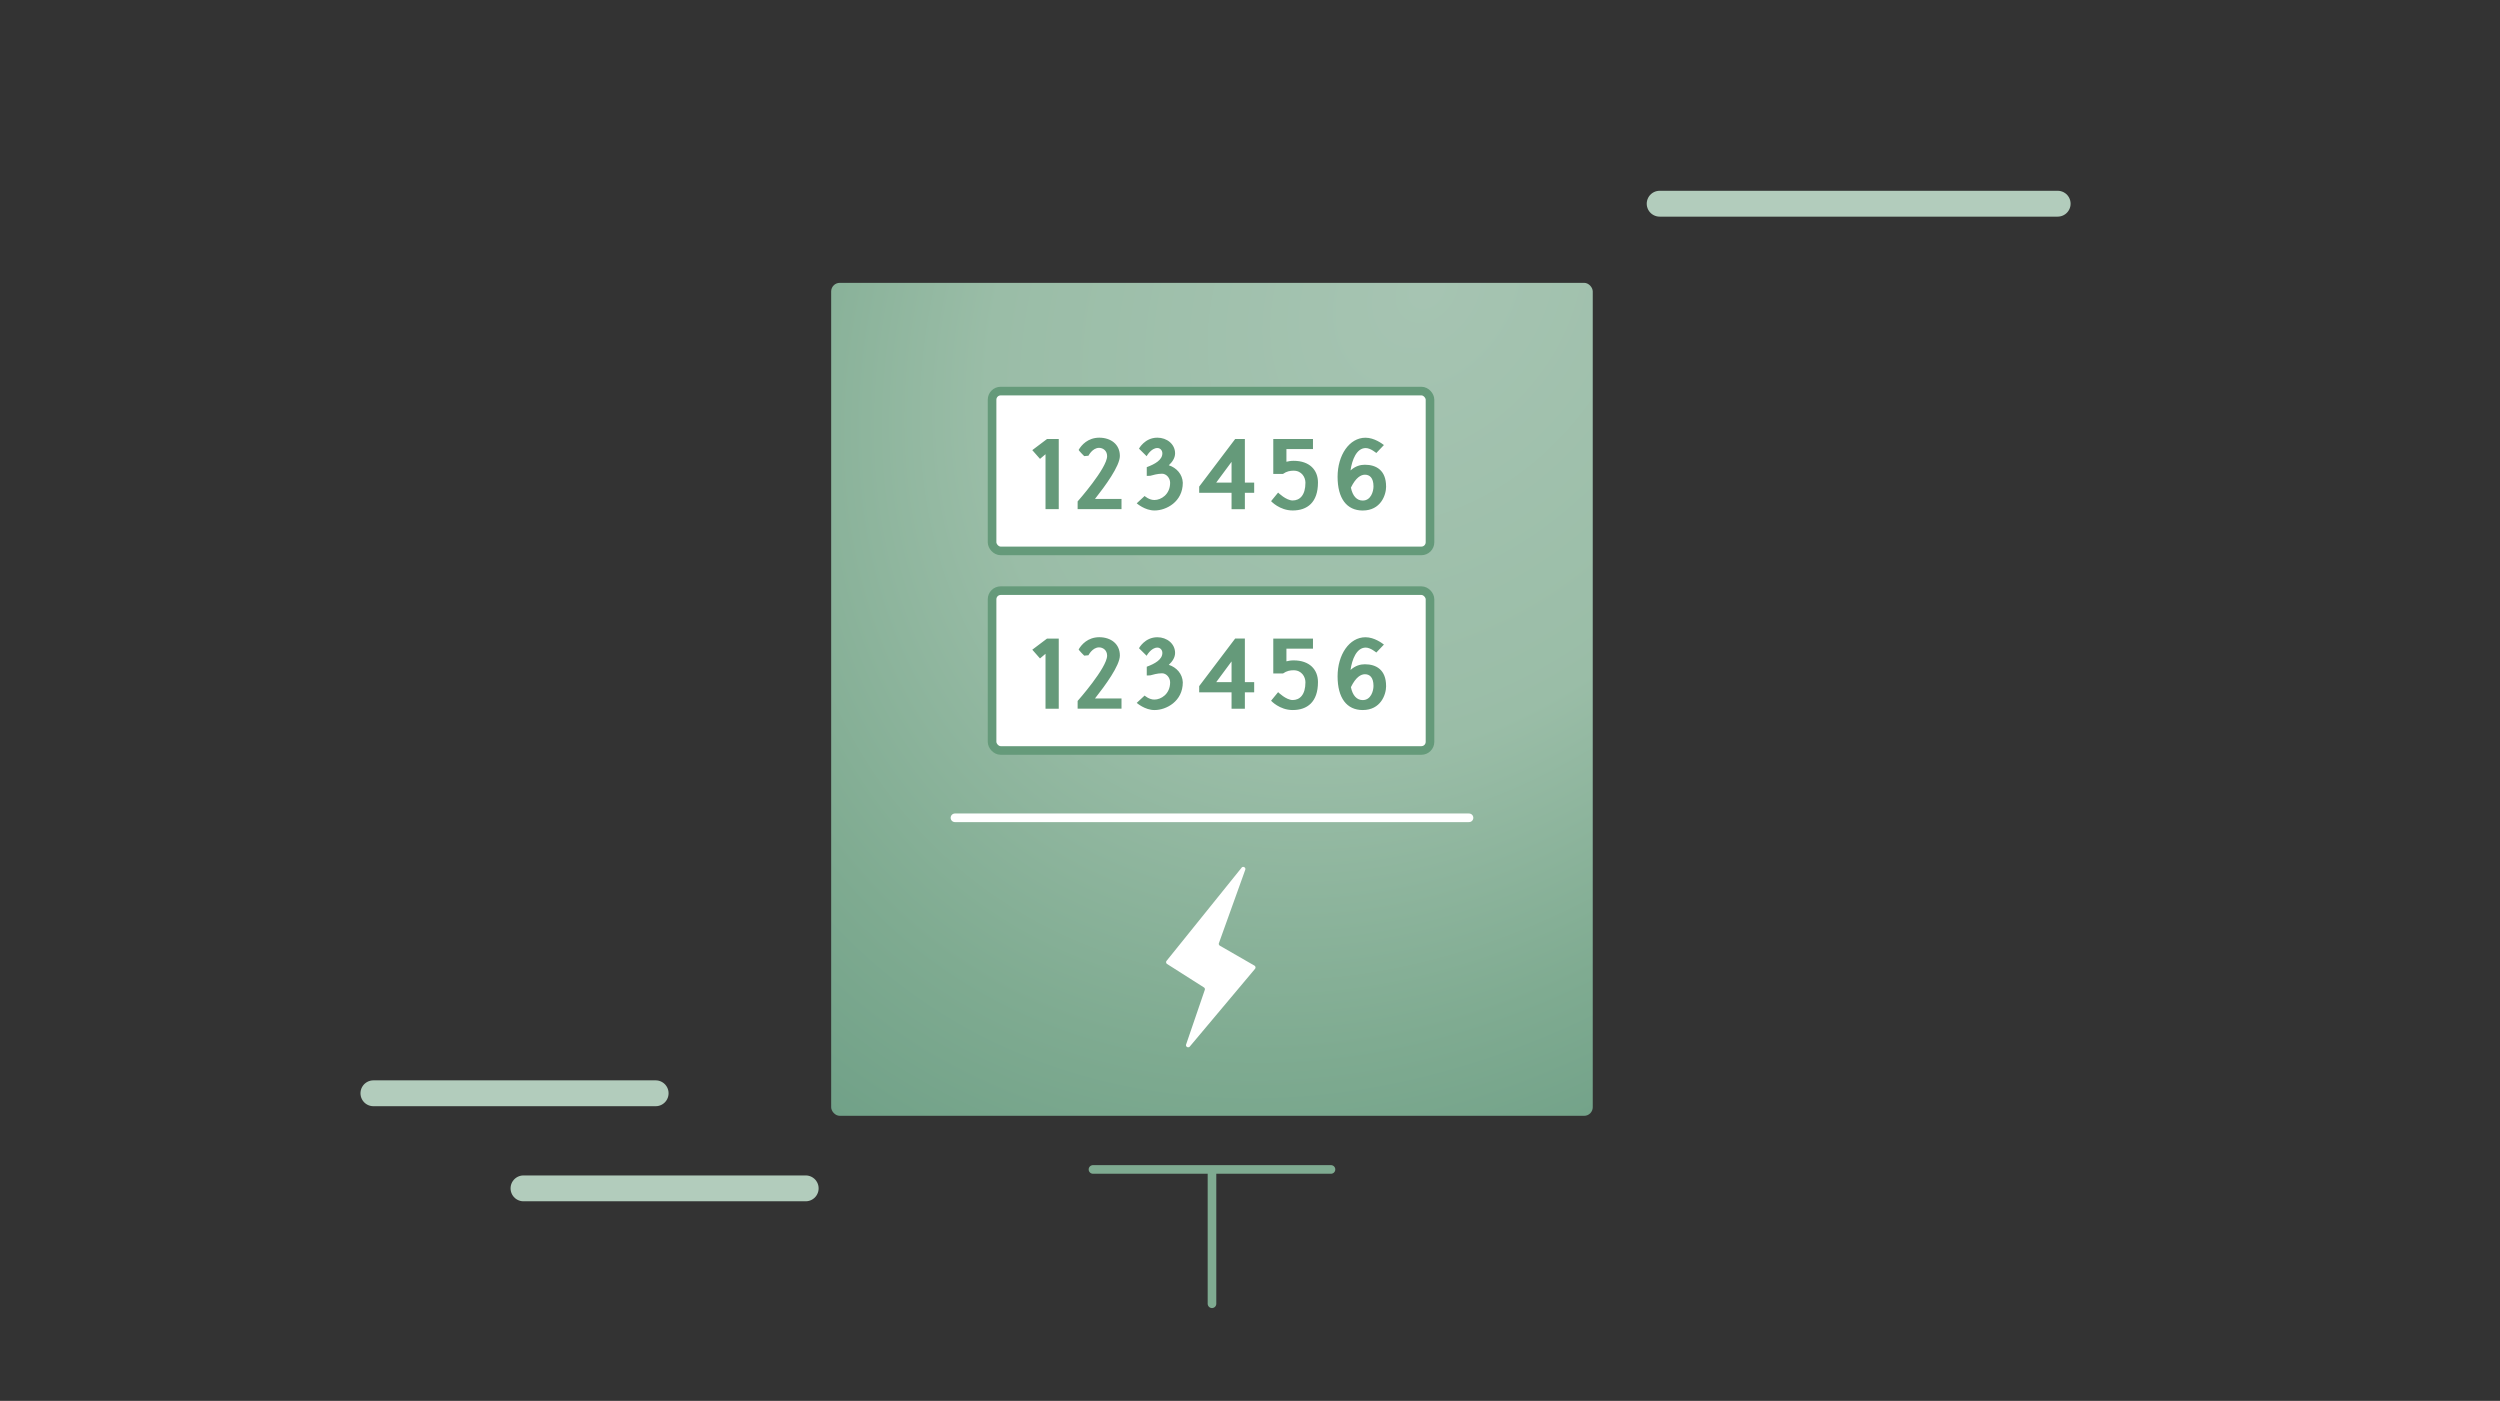 <?xml version="1.0" encoding="UTF-8"?>
<svg xmlns="http://www.w3.org/2000/svg" id="Ebene_1" data-name="Ebene 1" viewBox="0 0 580 325">
  <rect x="0" y="0" width="580" height="325" fill="#333333" stroke="none"/>
  <defs>
    <radialGradient id="Verlauf_Radial_57-35_" cx="324.06" cy="67.65" r="245.13" data-name="Verlauf Radial 57-35 %" fx="324.06" fy="67.65" gradientTransform="matrix(-.596 .803 -.627 -.464 566.62 -161.7)" gradientUnits="userSpaceOnUse">
      <stop offset="0" stop-color="#a6c4b2"></stop>
      <stop offset=".48" stop-color="#9abda7"></stop>
      <stop offset=".78" stop-color="#7fab91"></stop>
      <stop offset="1" stop-color="#6e9f86"></stop>
    </radialGradient>
    <style>.cls-2{stroke:#b2ccbc;stroke-width:6px}.cls-2,.cls-4,.cls-5{stroke-linecap:round;stroke-linejoin:round}.cls-2,.cls-5{fill:none}.cls-6{fill:#659a7a}.cls-4,.cls-5{stroke-width:2px}.cls-4{stroke:#659a7a;fill:#fff}.cls-5{stroke:#7fab91}</style>
  </defs>
  <path d="M86.63 253.64h65.48M121.45 275.7h65.47M385.04 47.26h92.34" class="cls-2"></path>
  <rect width="176.69" height="193.25" x="192.83" y="65.62" rx="2" ry="2" style="fill:url(#Verlauf_Radial_57-35_)"></rect>
  <path d="M221.55 189.73h119.26" style="stroke-width:2px;stroke:#fff;fill:none;stroke-linecap:round;stroke-linejoin:round"></path>
  <rect width="101.6" height="37.08" x="230.16" y="90.73" class="cls-4" rx="2" ry="2"></rect>
  <path d="M242.56 118.12v-12.74l-1.28 1.08-1.79-2.03 3.42-2.58h2.72v16.27h-3.07ZM251.55 105.83s-1.3-1.28-1.3-1.46c.66-1.13 2.12-2.8 4.75-2.83 2.72 0 4.81 1.55 4.81 4.24 0 2.34-3.42 6.98-5.78 9.98h6.16v2.36h-10.18v-1.79s6.84-7.71 6.84-10.51c0-1.28-.97-1.92-1.88-1.92-1.55.02-2.45 1.83-2.45 1.83l-.97.09ZM264.25 104.08s1.33-2.54 4.26-2.54c2.21 0 4.11 1.5 4.11 3.64 0 1.08-.66 2.03-1.46 2.76 1.79.57 3.18 2.1 3.25 4.06 0 4.42-3.84 6.43-6.54 6.43-2.25.02-4.15-1.66-4.15-1.66l1.83-1.7s1.08.97 2.3.93c1.46 0 3.62-1.24 3.62-4 0-1.08-.86-2.1-1.88-2.1-1.08 0-2.16.33-2.56.44h.04c-.18.07-1.02.07-1.02.07v-2.03c1.92-.71 3.62-1.68 3.62-3.2 0-.75-.55-1.24-1.15-1.24-1.48 0-2.5 1.9-2.5 1.9l-1.79-1.77ZM290.97 114.33h-2.16v3.8h-3.09v-3.8h-7.51v-1.44l8.35-11.04h2.25v10.11h2.16v2.36Zm-8.81-2.37-.31.42-.29.31-.57-.64.4-.09h.77Zm0 0h3.56v-4.81l-3.56 4.81ZM298.44 107.13c.44-.11.99-.22 1.68-.22 3.71 0 5.65 2.14 5.65 5.03 0 4.64-2.49 6.49-5.87 6.49-3.05 0-5.01-2.16-5.01-2.16l1.63-1.99s1.85 1.83 3.38 1.83c1.63 0 2.96-1.19 2.96-4.13 0-1.24-.86-2.78-2.74-2.78-.79 0-1.59.13-2.47.75h-2.25v-8.1h9.21v2.34h-6.16v2.94ZM321.58 112.85c0 2.05-1.28 5.59-5.43 5.59-3.71 0-5.83-2.8-5.83-7.82s2.72-9.07 6.47-9.07c2.08 0 3.89 1.41 4.28 1.7l-1.77 1.85s-1.33-1.15-2.45-1.15c-2.14 0-3.18 2.76-3.53 5.19 1.13-1.02 2.3-1.32 3.33-1.32 2.65 0 4.92 1.3 4.92 5.03Zm-2.93 0c0-2.05-.93-2.72-1.99-2.72-.91 0-2.1.64-3.25 3 .4 1.97 1.39 3 2.74 3 1.9 0 2.5-2.1 2.5-3.29Z" class="cls-6"></path>
  <rect width="101.6" height="37.08" x="230.16" y="137.03" class="cls-4" rx="2" ry="2"></rect>
  <path d="M242.56 164.42v-12.74l-1.28 1.08-1.79-2.03 3.42-2.58h2.72v16.27h-3.07ZM251.55 152.12s-1.3-1.28-1.3-1.46c.66-1.13 2.12-2.8 4.75-2.83 2.72 0 4.81 1.55 4.81 4.24 0 2.34-3.42 6.98-5.78 9.98h6.16v2.36h-10.18v-1.79s6.84-7.71 6.84-10.51c0-1.28-.97-1.92-1.88-1.92-1.55.02-2.45 1.83-2.45 1.83l-.97.09ZM264.25 150.38s1.33-2.54 4.26-2.54c2.21 0 4.11 1.5 4.11 3.64 0 1.08-.66 2.03-1.46 2.76 1.79.57 3.18 2.1 3.25 4.06 0 4.42-3.84 6.43-6.54 6.43-2.25.02-4.15-1.66-4.15-1.66l1.83-1.7s1.08.97 2.3.93c1.46 0 3.62-1.24 3.62-4 0-1.08-.86-2.1-1.88-2.1-1.08 0-2.16.33-2.56.44h.04c-.18.07-1.02.07-1.02.07v-2.03c1.92-.71 3.62-1.68 3.62-3.2 0-.75-.55-1.24-1.15-1.24-1.48 0-2.5 1.9-2.5 1.9l-1.79-1.77ZM290.97 160.62h-2.16v3.8h-3.09v-3.8h-7.51v-1.44l8.35-11.04h2.25v10.11h2.16v2.36Zm-8.81-2.36-.31.42-.29.31-.57-.64.4-.09h.77Zm0 0h3.56v-4.81l-3.56 4.81ZM298.44 153.43c.44-.11.99-.22 1.68-.22 3.71 0 5.65 2.14 5.65 5.03 0 4.64-2.49 6.49-5.87 6.49-3.05 0-5.01-2.16-5.01-2.16l1.63-1.99s1.85 1.83 3.38 1.83c1.63 0 2.96-1.19 2.96-4.13 0-1.24-.86-2.78-2.74-2.78-.79 0-1.59.13-2.47.75h-2.25v-8.1h9.21v2.34h-6.16v2.94ZM321.58 159.14c0 2.05-1.28 5.59-5.43 5.59-3.71 0-5.83-2.8-5.83-7.82s2.72-9.07 6.47-9.07c2.08 0 3.89 1.41 4.28 1.7l-1.77 1.85s-1.33-1.15-2.45-1.15c-2.14 0-3.18 2.76-3.53 5.19 1.13-1.02 2.3-1.32 3.33-1.32 2.65 0 4.92 1.3 4.92 5.03Zm-2.93 0c0-2.05-.93-2.72-1.99-2.72-.91 0-2.1.64-3.25 3 .4 1.97 1.39 3 2.74 3 1.9 0 2.5-2.1 2.5-3.29Z" class="cls-6"></path>
  <path d="M253.57 271.31h55.22M281.18 302.47v-30.92" class="cls-5"></path>
  <path d="m288.04 201.32-17.39 21.59c-.19.23-.13.58.12.74l8.54 5.43c.19.12.28.37.2.58l-4.33 12.65c-.18.52.5.91.86.48l15.12-18.01c.2-.24.14-.6-.13-.76l-8.02-4.62a.497.497 0 0 1-.22-.6l6.11-17.01c.19-.53-.51-.92-.86-.48Z" style="fill:#fff"></path>
</svg>
